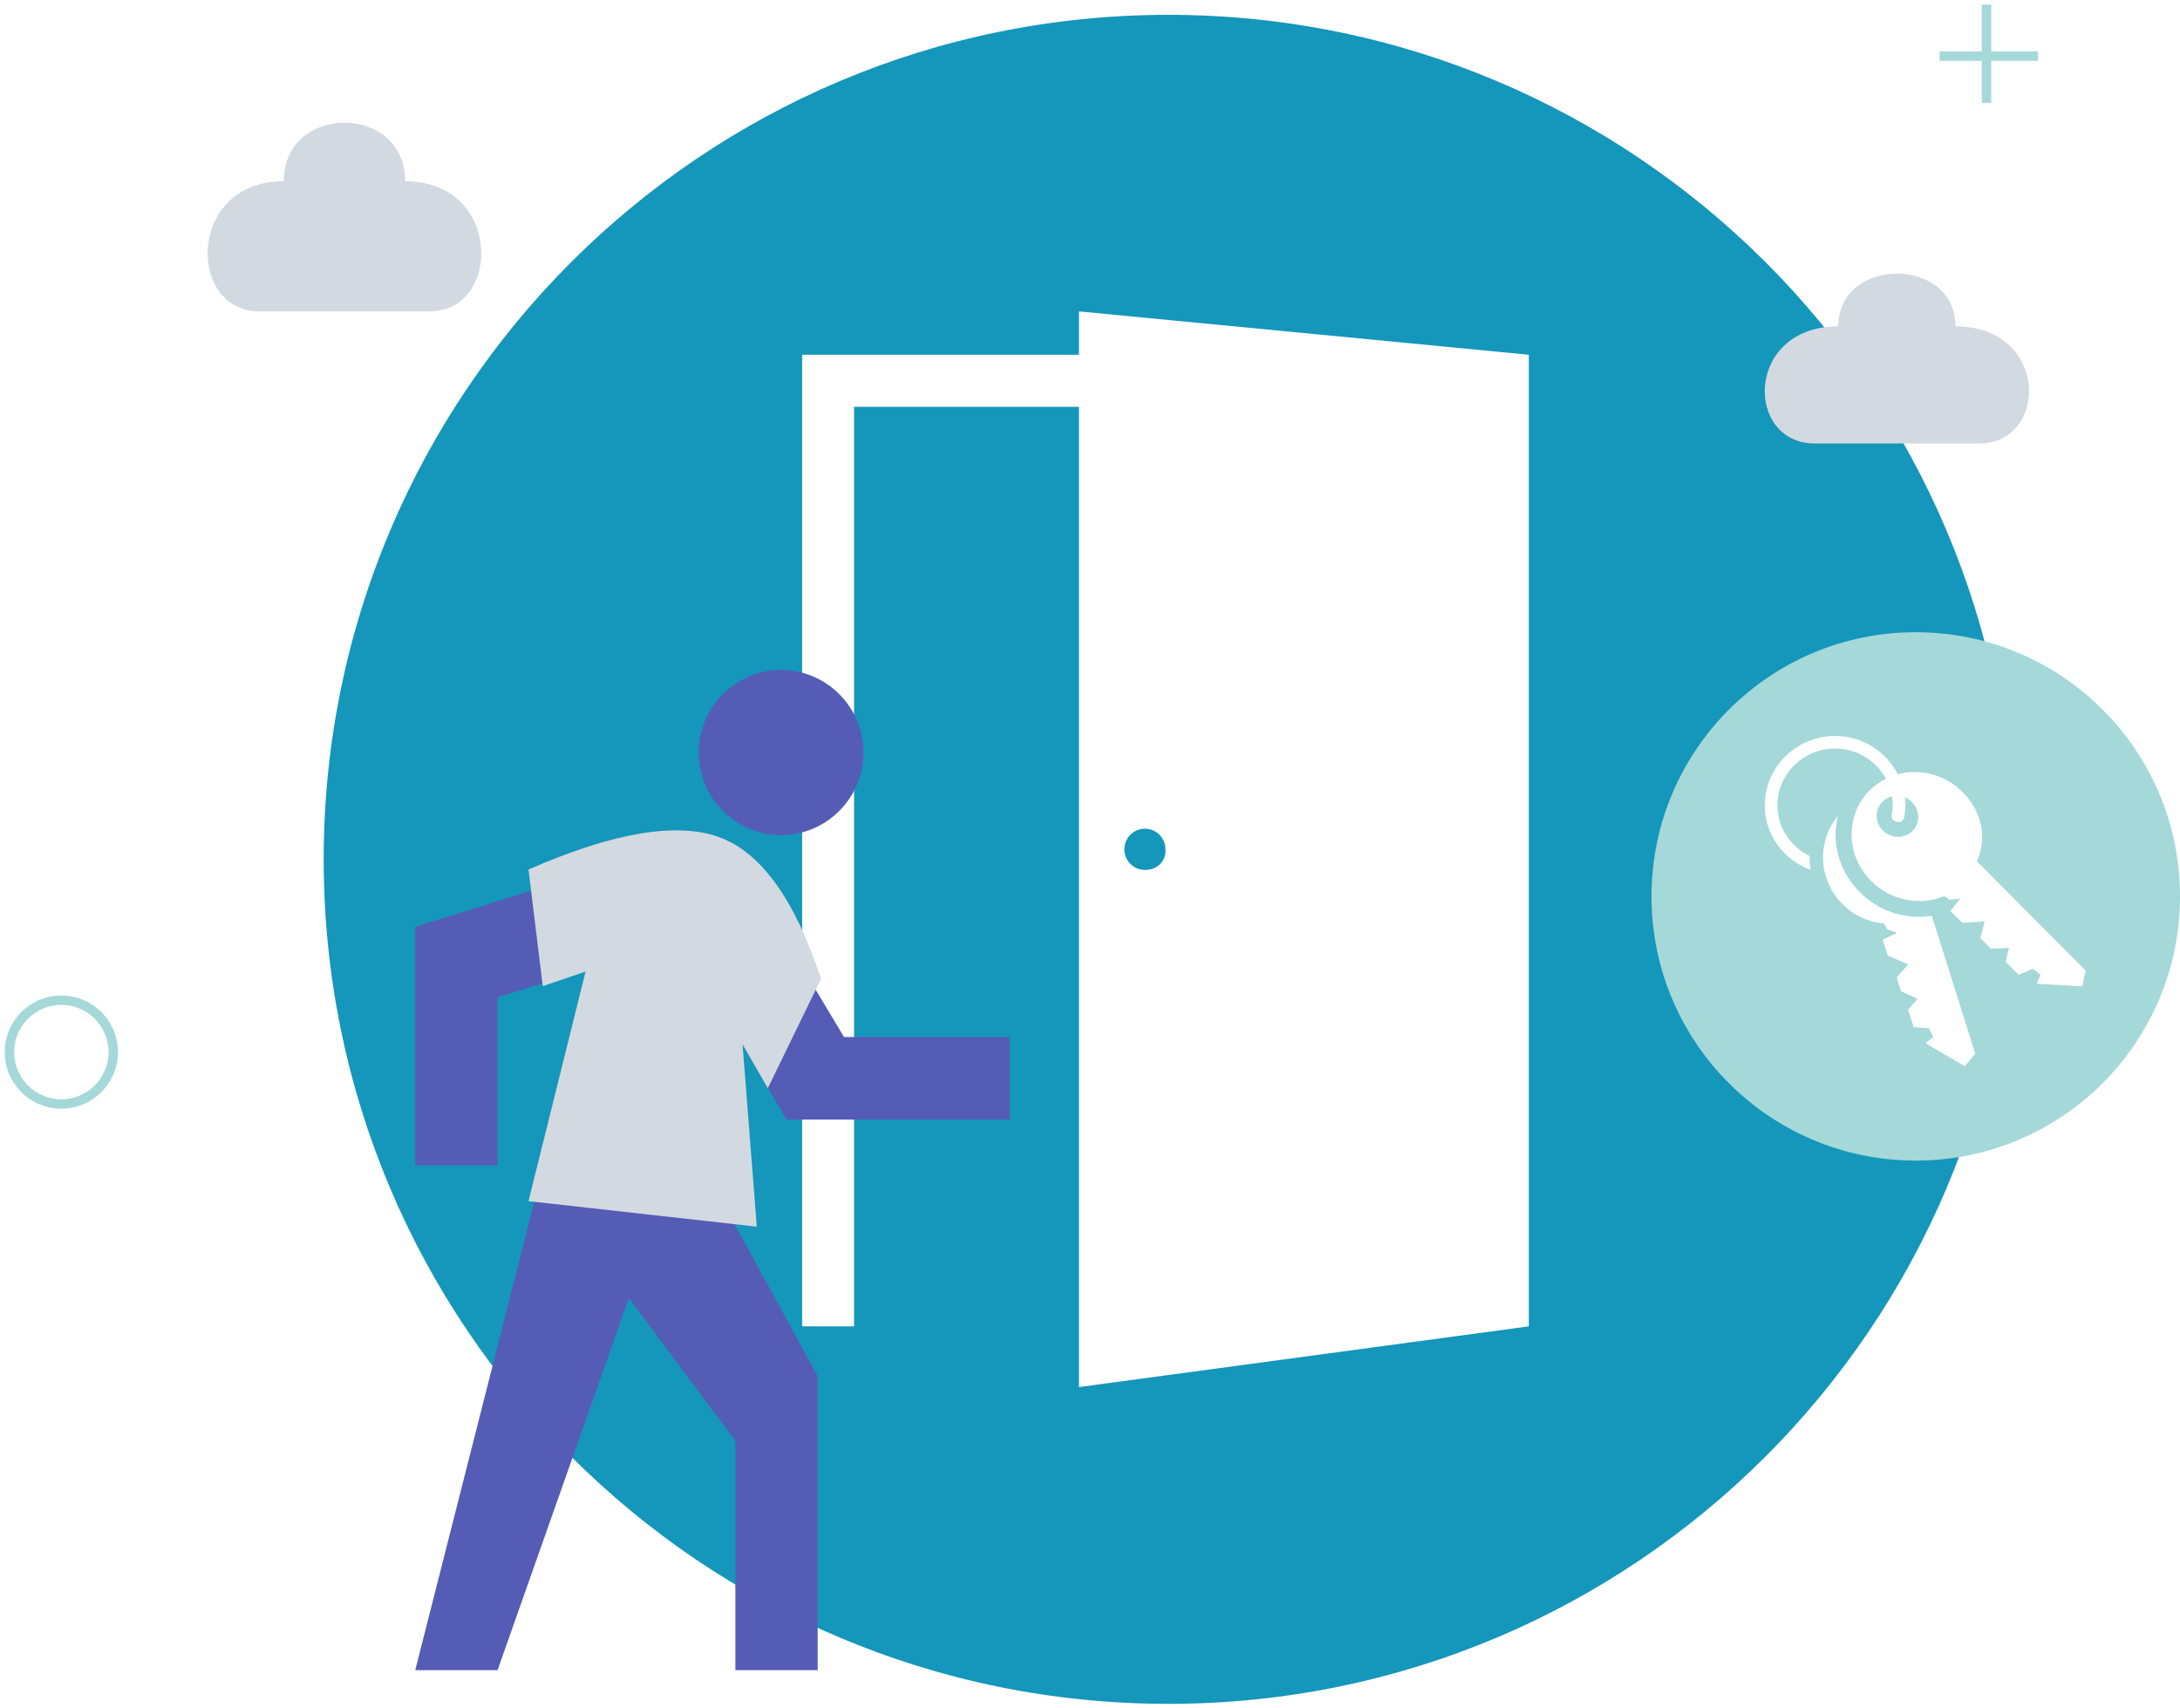<?xml version="1.0" encoding="UTF-8"?>
<svg width="231px" height="181px" viewBox="0 0 231 181" version="1.1" xmlns="http://www.w3.org/2000/svg" xmlns:xlink="http://www.w3.org/1999/xlink">
    <!-- Generator: Sketch 54.1 (76490) - https://sketchapp.com -->
    <title>access</title>
    <desc>Created with Sketch.</desc>
    <defs>
        <filter x="-15.6_25" y="-10.5_25" width="131.2_25" height="121.1_25" filterUnits="objectBoundingBox" id="filter-1">
            <feOffset dx="0" dy="2" in="SourceAlpha" result="shadowOffsetOuter1"></feOffset>
            <feGaussianBlur stdDeviation="2" in="shadowOffsetOuter1" result="shadowBlurOuter1"></feGaussianBlur>
            <feColorMatrix values="0 0 0 0 0   0 0 0 0 0   0 0 0 0 0  0 0 0 0.1 0" type="matrix" in="shadowBlurOuter1" result="shadowMatrixOuter1"></feColorMatrix>
            <feMerge>
                <feMergeNode in="shadowMatrixOuter1"></feMergeNode>
                <feMergeNode in="SourceGraphic"></feMergeNode>
            </feMerge>
        </filter>
    </defs>
    <g id="Consultants-page" stroke="none" stroke-width="1" fill="none" fill-rule="evenodd">
        <g id="Political-Consultants_draft_02" transform="translate(-428, -1255)">
            <g id="access" transform="translate(420, 1256)">
                <g id="Group-8-Copy">
                    <g id="Group-Copy-2">
                        <g id="Group-2" transform="translate(42, 0)">
                            <g id="Page-1-Copy" transform="translate(0.3, 0.572)">
                                <path d="M179,89.5 C179,40.071 138.929,0 89.5,0 C40.071,0 0,40.071 0,89.5 C0,138.929 40.071,179 89.5,179 C138.929,179 179,138.929 179,89.5 Z" id="Fill-1" fill="#1596BB"></path>
                                <circle id="Oval" fill="#A5D8D8" cx="168.7" cy="93.428" r="28"></circle>
                                <g id="noun_Key_2288" transform="translate(152.7, 76.428)" fill="#FFFFFF">
                                    <path d="M14.1,4.051 C16.426,3.43 19.057,4.052 20.929,5.905 C23.043,7.997 23.578,10.807 22.489,13.291 L34,24.851 L33.64,26.538 L28.92,26.261 L28.825,26.193 L29.22,25.311 L28.411,24.671 L26.906,25.305 L25.52,23.932 L25.877,22.457 L23.946,22.541 L22.853,21.422 L23.305,19.655 L20.952,19.813 L19.681,18.555 L20.713,17.21 L19.602,17.361 L19.011,16.966 C16.495,18.012 13.42,17.491 11.305,15.397 C8.56,12.68 8.482,8.365 11.149,5.734 C11.657,5.234 12.228,4.831 12.839,4.527 C11.81,2.624 9.779,1.326 7.448,1.326 C4.081,1.326 1.341,4.033 1.341,7.36 C1.341,9.724 2.746,11.736 4.758,12.72 C4.757,12.975 4.754,13.23 4.777,13.496 C4.798,13.734 4.829,13.961 4.858,14.19 C2.038,13.146 2.48689958e-14,10.509 2.48689958e-14,7.36 C2.48689958e-14,3.301 3.341,1.03028697e-13 7.448,1.03028697e-13 C10.351,1.03028697e-13 12.872,1.65 14.1,4.051 Z M13.477,6.399 C13.113,6.489 12.768,6.675 12.483,6.955 C11.637,7.79 11.645,9.154 12.522,10.019 C13.394,10.888 14.789,10.913 15.637,10.077 C16.486,9.237 16.462,7.863 15.586,6.995 C15.366,6.776 15.113,6.612 14.846,6.503 C14.879,6.784 14.896,7.07 14.896,7.36 C14.896,7.831 14.845,8.289 14.757,8.733 C14.632,8.976 14.418,9.19 14.044,9.119 C13.631,9.04 13.475,8.785 13.424,8.527 C13.503,8.148 13.555,7.761 13.555,7.36 C13.555,7.033 13.528,6.712 13.477,6.399 Z M10.102,16.584 C11.785,18.25 14.01,19.169 16.363,19.169 C16.819,19.169 17.266,19.129 17.708,19.06 L22.302,33.666 L21.198,35 L17.131,32.614 L17.08,32.512 L17.841,31.909 L17.42,30.974 L15.785,30.855 L15.187,29.007 L16.191,27.857 L14.436,27.057 L13.983,25.57 L15.202,24.203 L13.038,23.278 L12.493,21.587 L14.032,20.856 L12.973,20.486 L12.634,19.869 C9.914,19.66 7.419,17.804 6.512,14.986 C5.75,12.626 6.311,10.208 7.757,8.472 C7.595,9.149 7.486,9.844 7.498,10.562 C7.535,12.821 8.46,14.96 10.102,16.584 Z" id="Combined-Shape"></path>
                                </g>
                            </g>
                            <g id="Page-1-Copy-2" transform="translate(66.543, 29.665)">
                                <polygon id="Clip-2" points="10.568 7.767 10.568 8.81620854e-05 0 8.81620854e-05 0 7.767 0 15.534 10.568 15.534"></polygon>
                            </g>
                        </g>
                        <g id="Group-5" transform="translate(0, 62)">
                            <polygon id="Clip-4" points="0 0 29 0 29 20 0 20"></polygon>
                            <path d="M35.499,-30 C27.784,-30 27.784,-43.793 38.071,-43.793 C38.071,-52.069 50.929,-52.069 50.929,-43.793 C61.216,-43.793 61.216,-30 53.501,-30 L35.499,-30 Z" id="Fill-3" fill="#D3D9E0"></path>
                        </g>
                        <g id="Group-4" transform="translate(214, 0)" stroke="#A5D8D8" stroke-linecap="square">
                            <path d="M4.5,0 L4.5,9.419" id="Line-4"></path>
                            <path d="M4.741,0.241 L4.741,9.659" id="Line-4" transform="translate(4.741, 4.95) rotate(-270) translate(-4.741, -4.95) "></path>
                        </g>
                        <circle id="Oval" stroke="#A5D8D8" cx="14.5" cy="110.5" r="5.5"></circle>
                        <path d="M200.31,46 C192.861,46 192.861,33.586 202.793,33.586 C202.793,26.138 215.207,26.138 215.207,33.586 C225.139,33.586 225.139,46 217.69,46 L200.31,46 Z" id="Fill-1" fill="#D3D9E0"></path>
                    </g>
                </g>
                <g id="noun_Door_2332027" filter="url(#filter-1)" transform="translate(93, 30)" fill="#FFFFFF" fill-rule="nonzero">
                    <path d="M29.333,4.597 L29.333,-5.68434189e-14 L77,4.597 L77,107.565 L29.333,114 L29.333,10.113 L20.167,10.113 L7.333,10.113 L5.5,10.113 L5.5,11.952 L5.5,15.629 L5.5,95.889 L5.5,102.048 L5.5,107.565 L0,107.565 L0,102.048 L0,15.629 L0,11.952 L0,10.113 L0,4.597 L7.333,4.597 L20.167,4.597 L29.333,4.597 Z M36.667,59.17 C37.767,59.072 38.585,58.105 38.5,57 C38.496,56.084 37.923,55.267 37.065,54.954 C36.207,54.64 35.245,54.896 34.654,55.595 C34.063,56.294 33.969,57.288 34.419,58.086 C34.868,58.883 35.765,59.316 36.667,59.17 Z" id="Combined-Shape"></path>
                </g>
                <g id="iconfinder_ic_directions_walk_48px_352319" transform="translate(52, 70)">
                    <path d="M38.769,17.505 C43.567,17.505 47.492,13.59 47.492,8.752 C47.492,3.914 43.567,0 38.769,0 C33.947,0 30.046,3.914 30.046,8.752 C30.046,13.59 33.947,17.505 38.769,17.505 Z M39.351,47.651 L63,47.651 L63,38.899 L45.433,38.899 L35.74,22.707 C34.311,20.276 31.67,18.672 28.665,18.672 C27.841,18.672 27.042,18.793 26.29,19.012 L0,27.229 L0,52.514 L8.723,52.514 L8.723,34.693 L18.924,31.508 L0,106 L8.723,106 L22.632,66.566 L33.923,81.688 L33.923,106 L42.646,106 L42.646,74.856 L30.579,52.781 L34.141,38.826 L39.351,47.651 Z" id="Shape" fill="#555CB6"></path>
                    <path d="M12,21.149 L13.512,33.509 L18.049,31.964 L12,56.296 L36.195,59 L34.683,39.688 L37.361,44.323 L43,32.736 C40.206,24.231 36.552,19.206 32.037,17.661 C27.521,16.116 20.842,17.279 12,21.149 Z" id="Path-5" fill="#D3D9E0"></path>
                </g>
            </g>
        </g>
    </g>
</svg>